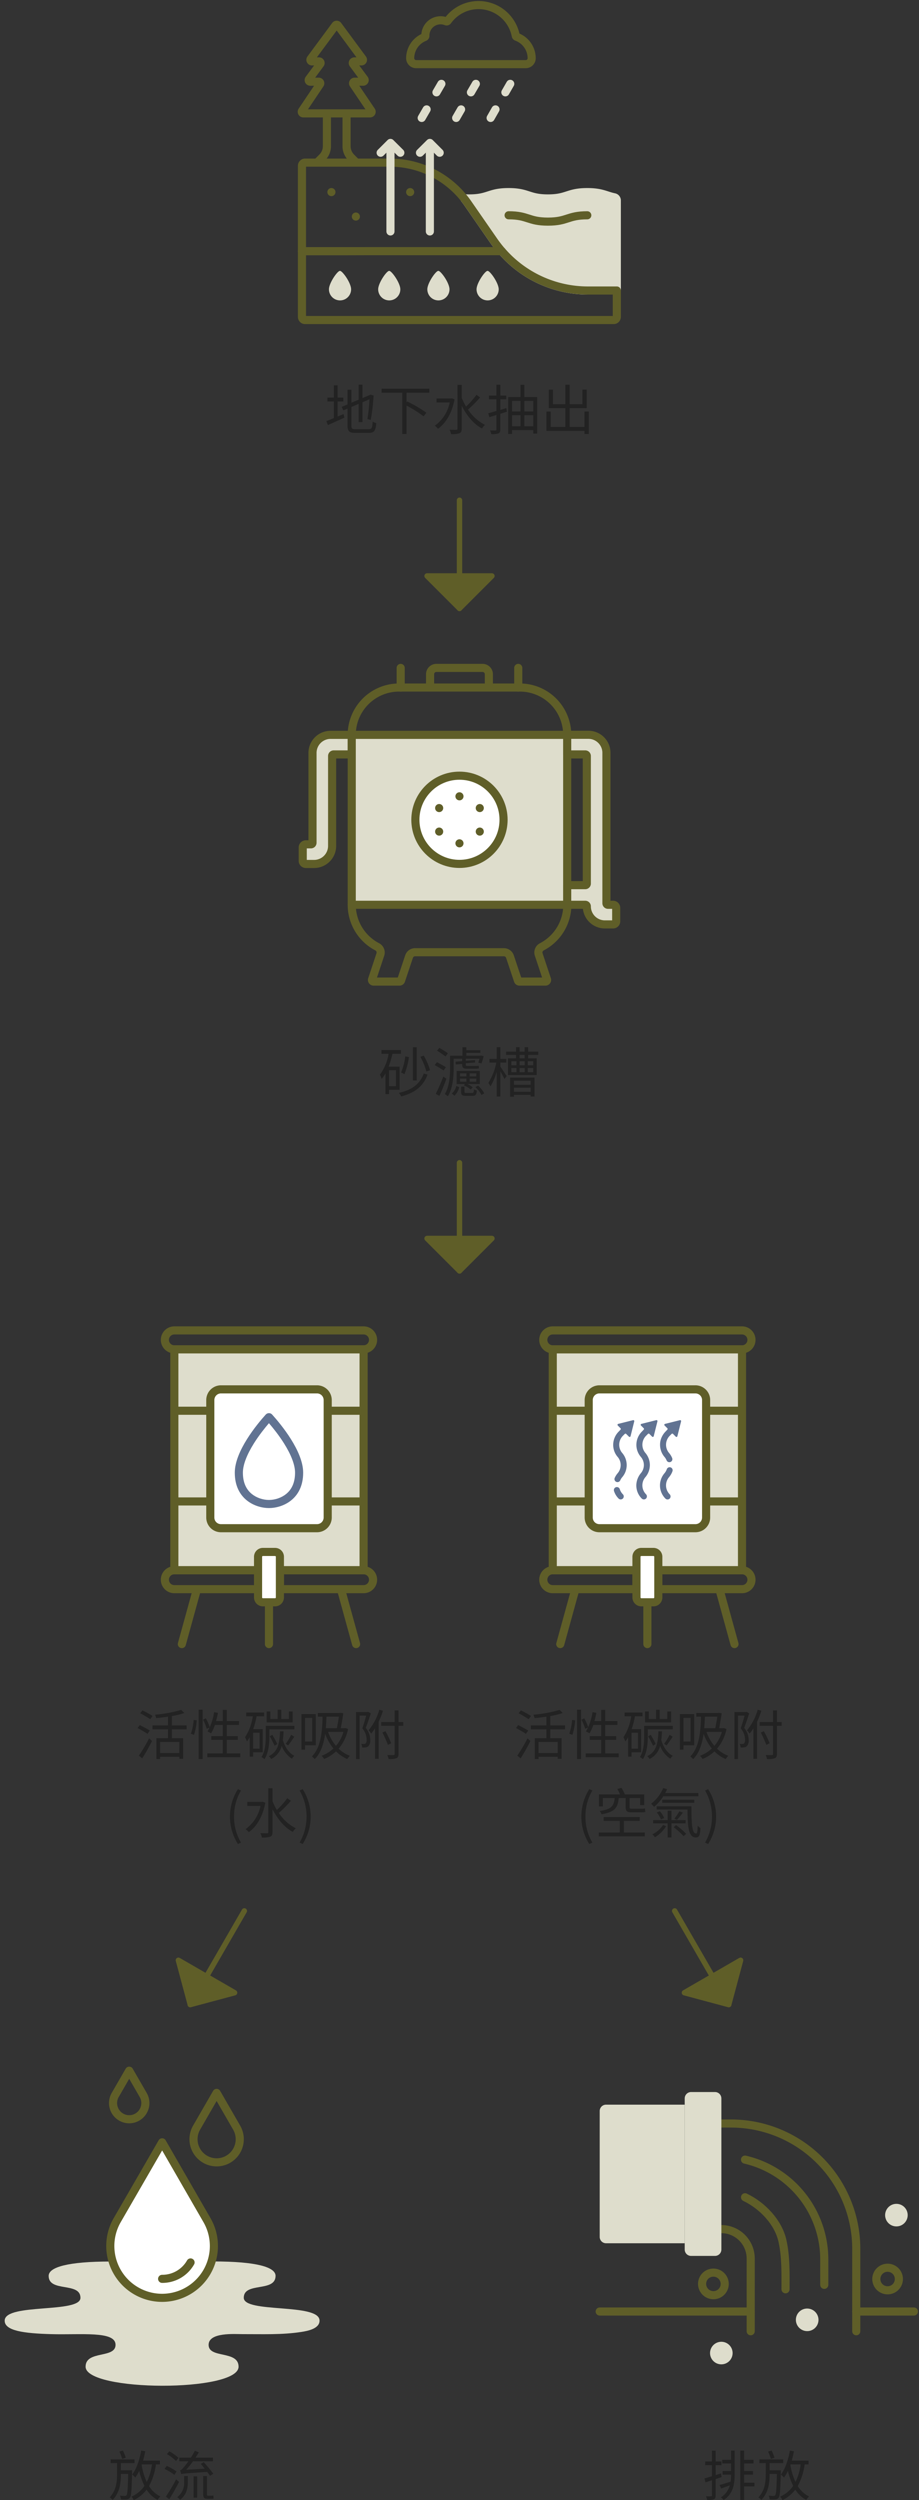<svg xmlns="http://www.w3.org/2000/svg" xmlns:xlink="http://www.w3.org/1999/xlink" width="340" height="924.58" viewBox="0 0 340 924.58">
  <rect x="0" y="0" width="340" height="924.58" fill="#333333" stroke="none"/>
  <defs>
    <clipPath id="clip-path">
      <rect id="Rectangle_28268" data-name="Rectangle 28268" width="120" height="120" transform="translate(-14026 -16311)" fill="#fff"/>
    </clipPath>
    <clipPath id="clip-path-2">
      <rect id="Rectangle_28269" data-name="Rectangle 28269" width="120" height="120" transform="translate(681 2038)" fill="#fff"/>
    </clipPath>
    <clipPath id="clip-path-3">
      <rect id="Rectangle_28270" data-name="Rectangle 28270" width="110" height="120" transform="translate(1020 2114)" fill="#fff"/>
    </clipPath>
    <clipPath id="clip-path-4">
      <rect id="Rectangle_28271" data-name="Rectangle 28271" width="110" height="120" transform="translate(1160 2114)" fill="#fff"/>
    </clipPath>
    <clipPath id="clip-path-5">
      <rect id="Rectangle_28274" data-name="Rectangle 28274" width="120" height="120" transform="translate(-11457 -16556)" fill="#fff"/>
    </clipPath>
    <clipPath id="clip-path-6">
      <rect id="Rectangle_28272" data-name="Rectangle 28272" width="120" height="120" transform="translate(-14372 -16274)" fill="#fff"/>
    </clipPath>
  </defs>
  <g id="Group_94199" data-name="Group 94199" transform="translate(-70 -75)">
    <g id="Mask_Group_11484" data-name="Mask Group 11484" transform="translate(14206 16386)" clip-path="url(#clip-path)">
      <g id="infiltration_1_" data-name="infiltration (1)" transform="translate(-14024.359 -16309.125)">
        <path id="Path_118039" data-name="Path 118039" d="M320.744,305.77V339.1H310.08A42.158,42.158,0,0,1,278.2,324.544h-.023c-.984-1.148-1.922-2.344-2.812-3.609l-9.7-13.992c-.4-.586-.82-1.148-1.266-1.711V305c.539.023,1.125.047,1.758.047,7.266,0,7.266-2.344,14.555-2.344,7.266,0,7.266,2.344,14.555,2.344,7.266,0,7.266-2.344,14.555-2.344,5.32,0,6.75,1.242,9.984,1.922A1.179,1.179,0,0,1,320.744,305.77Z" transform="translate(-204.185 -233.536)" fill="#deddcc" stroke="#deddcc" stroke-linecap="round" stroke-linejoin="round" stroke-miterlimit="10" stroke-width="3"/>
        <path id="Path_118025" data-name="Path 118025" d="M7.8,395.9v24.3a1.16,1.16,0,0,0,1.172,1.172H123.113a1.16,1.16,0,0,0,1.172-1.172v-9.75H113.62A42.158,42.158,0,0,1,81.745,395.9Z" transform="translate(-7.725 -304.892)" fill="none" stroke="#5f5e28" stroke-linecap="round" stroke-linejoin="round" stroke-miterlimit="10" stroke-width="3"/>
        <path id="Path_118026" data-name="Path 118026" d="M58.6,433.82a4.1,4.1,0,0,1-8.2,0c0-1.57,1.477-4.219,2.719-5.719.563-.68,1.055-1.1,1.359-1.1h0c.3,0,.82.445,1.359,1.1C57.127,429.6,58.6,432.25,58.6,433.82Z" transform="translate(-40.341 -328.703)" fill="#deddcc"/>
        <path id="Path_118027" data-name="Path 118027" d="M136.3,433.82a4.1,4.1,0,0,1-8.2,0c0-1.57,1.477-4.219,2.719-5.719.563-.68,1.055-1.1,1.359-1.1h0c.3,0,.82.445,1.359,1.1C134.8,429.6,136.3,432.25,136.3,433.82Z" transform="translate(-99.83 -328.703)" fill="#deddcc"/>
        <path id="Path_118028" data-name="Path 118028" d="M213.9,433.82a4.1,4.1,0,0,1-8.2,0c0-1.57,1.477-4.219,2.719-5.719.563-.68,1.055-1.1,1.359-1.1h0c.3,0,.82.445,1.359,1.1C212.427,429.6,213.9,432.25,213.9,433.82Z" transform="translate(-159.243 -328.703)" fill="#deddcc"/>
        <path id="Path_118029" data-name="Path 118029" d="M291.6,433.82a4.1,4.1,0,0,1-8.2,0c0-1.57,1.477-4.219,2.719-5.719.563-.68,1.055-1.1,1.359-1.1h0c.3,0,.82.445,1.359,1.1C290.1,429.6,291.6,432.25,291.6,433.82Z" transform="translate(-218.732 -328.703)" fill="#deddcc"/>
        <path id="Path_118030" data-name="Path 118030" d="M32.5,288.942H81.722c-.984-1.148-1.922-2.344-2.812-3.609l-9.7-13.992a35.123,35.123,0,0,0-28.9-15.141H8.972A1.16,1.16,0,0,0,7.8,257.372v31.594H24.323Z" transform="translate(-7.725 -197.934)" fill="none" stroke="#5f5e28" stroke-linecap="round" stroke-linejoin="round" stroke-miterlimit="10" stroke-width="3"/>
        <path id="Path_118031" data-name="Path 118031" d="M33.244,70.513l-6.68-9.891a.589.589,0,0,1,.492-.914h3.117a.584.584,0,0,0,.469-.937l-4.172-5.625a.59.59,0,0,1,.469-.937h2.6a.584.584,0,0,0,.469-.937L20.869,38.9a.569.569,0,0,0-.937,0L10.791,51.271a.59.59,0,0,0,.469.938h2.6a.584.584,0,0,1,.469.938l-4.172,5.625a.59.59,0,0,0,.469.938h3.117a.589.589,0,0,1,.492.914L7.58,70.513a.589.589,0,0,0,.492.914h24.68A.593.593,0,0,0,33.244,70.513Z" transform="translate(-7.482 -31.373)" fill="none" stroke="#5f5e28" stroke-linecap="round" stroke-linejoin="round" stroke-miterlimit="10" stroke-width="3"/>
        <path id="Path_118032" data-name="Path 118032" d="M196.53,29.444h24.844a2.191,2.191,0,0,0,2.18-2.18h0A8.444,8.444,0,0,0,218,19.342a.525.525,0,0,1-.328-.375A14.036,14.036,0,0,0,192.5,13.436a.523.523,0,0,1-.586.188,5.479,5.479,0,0,0-2.062-.4,5.626,5.626,0,0,0-5.625,5.625v.117a.489.489,0,0,1-.3.469,8.442,8.442,0,0,0-5.32,7.828h0a2.191,2.191,0,0,0,2.18,2.18h15.75Z" transform="translate(-138.494 -7.6)" fill="none" stroke="#5f5e28" stroke-linecap="round" stroke-linejoin="round" stroke-miterlimit="10" stroke-width="3"/>
        <line id="Line_1650" data-name="Line 1650" x1="1.828" y2="3.141" transform="translate(49.832 29.133)" fill="none" stroke="#deddcc" stroke-linecap="round" stroke-linejoin="round" stroke-miterlimit="10" stroke-width="3"/>
        <line id="Line_1651" data-name="Line 1651" x1="1.828" y2="3.164" transform="translate(44.371 38.578)" fill="none" stroke="#deddcc" stroke-linecap="round" stroke-linejoin="round" stroke-miterlimit="10" stroke-width="3"/>
        <line id="Line_1652" data-name="Line 1652" x1="1.828" y2="3.141" transform="translate(62.582 29.133)" fill="none" stroke="#deddcc" stroke-linecap="round" stroke-linejoin="round" stroke-miterlimit="10" stroke-width="3"/>
        <line id="Line_1653" data-name="Line 1653" x1="1.828" y2="3.164" transform="translate(57.121 38.578)" fill="none" stroke="#deddcc" stroke-linecap="round" stroke-linejoin="round" stroke-miterlimit="10" stroke-width="3"/>
        <line id="Line_1654" data-name="Line 1654" x1="1.805" y2="3.141" transform="translate(75.332 29.133)" fill="none" stroke="#deddcc" stroke-linecap="round" stroke-linejoin="round" stroke-miterlimit="10" stroke-width="3"/>
        <line id="Line_1655" data-name="Line 1655" x1="1.805" y2="3.164" transform="translate(69.871 38.578)" fill="none" stroke="#deddcc" stroke-linecap="round" stroke-linejoin="round" stroke-miterlimit="10" stroke-width="3"/>
        <g id="Group_93964" data-name="Group 93964" transform="translate(29.184 50.977)">
          <path id="Path_118033" data-name="Path 118033" d="M132,352.933l3.633-3.633,3.656,3.633" transform="translate(-132 -349.3)" fill="none" stroke="#deddcc" stroke-linecap="round" stroke-linejoin="round" stroke-miterlimit="10" stroke-width="3"/>
          <line id="Line_1656" data-name="Line 1656" y1="32.274" transform="translate(3.633 0.468)" fill="none" stroke="#deddcc" stroke-linecap="round" stroke-linejoin="round" stroke-miterlimit="10" stroke-width="3"/>
        </g>
        <g id="Group_93963" data-name="Group 93963" transform="translate(43.739 50.977)">
          <path id="Path_118034" data-name="Path 118034" d="M194.1,352.933l3.656-3.633,3.633,3.633" transform="translate(-194.1 -349.3)" fill="none" stroke="#deddcc" stroke-linecap="round" stroke-linejoin="round" stroke-miterlimit="10" stroke-width="3"/>
          <line id="Line_1657" data-name="Line 1657" y1="32.274" transform="translate(3.656 0.468)" fill="none" stroke="#deddcc" stroke-linecap="round" stroke-linejoin="round" stroke-miterlimit="10" stroke-width="3"/>
        </g>
        <g id="Group_93958" data-name="Group 93958" transform="translate(10.973 69.164)">
          <g id="Group_93957" data-name="Group 93957">
            <line id="Line_1658" data-name="Line 1658" fill="none" stroke="#5f5e28" stroke-linecap="round" stroke-linejoin="round" stroke-miterlimit="10" stroke-width="3"/>
          </g>
        </g>
        <g id="Group_93960" data-name="Group 93960" transform="translate(20.02 78.211)">
          <g id="Group_93959" data-name="Group 93959">
            <line id="Line_1659" data-name="Line 1659" fill="none" stroke="#5f5e28" stroke-linecap="round" stroke-linejoin="round" stroke-miterlimit="10" stroke-width="3"/>
          </g>
        </g>
        <g id="Group_93962" data-name="Group 93962" transform="translate(40.106 69.164)">
          <g id="Group_93961" data-name="Group 93961">
            <line id="Line_1660" data-name="Line 1660" fill="none" stroke="#5f5e28" stroke-linecap="round" stroke-linejoin="round" stroke-miterlimit="10" stroke-width="3"/>
          </g>
        </g>
        <path id="Path_118035" data-name="Path 118035" d="M78.2,179.5v11.906a5.872,5.872,0,0,0,1.711,4.148l1.8,1.8" transform="translate(-61.625 -139.211)" fill="none" stroke="#5f5e28" stroke-linecap="round" stroke-linejoin="round" stroke-miterlimit="10" stroke-width="3"/>
        <path id="Path_118036" data-name="Path 118036" d="M32.2,197.259l1.8-1.8a5.832,5.832,0,0,0,1.711-4.148V179.4" transform="translate(-26.407 -139.134)" fill="none" stroke="#5f5e28" stroke-linecap="round" stroke-linejoin="round" stroke-miterlimit="10" stroke-width="3"/>
        <path id="Path_118037" data-name="Path 118037" d="M363.109,339.3c-7.289,0-7.289,2.344-14.555,2.344-7.289,0-7.289-2.344-14.555-2.344" transform="translate(-257.472 -261.558)" fill="none" stroke="#5f5e28" stroke-linecap="round" stroke-linejoin="round" stroke-miterlimit="10" stroke-width="3"/>
        <path id="Path_118038" data-name="Path 118038" d="M264.4,312.5" transform="translate(-204.185 -241.039)"/>
      </g>
    </g>
    <path id="Path_118235" data-name="Path 118235" d="M79.9,12.46h2.14V11.04H79.9V6.5H78.5v4.54H76.12v1.42H78.5v6.16c-1.04.44-2,.84-2.76,1.1l.58,1.48c1.74-.78,3.98-1.78,6.08-2.76l-.3-1.32c-.74.32-1.48.62-2.2.94Zm6.66,10.28c-1.3,0-1.56-.26-1.56-1.34V14.5l2.68-1.14V20.1H89.1V12.76l2.6-1.1a71.1,71.1,0,0,1-.76,7.3l1.22.36a71.205,71.205,0,0,0,1.04-8.76l.08-.24-1.14-.38L89.1,11.22V6.26H87.68v5.56L85,12.94V8.12H83.58v5.44l-2.16.9.58,1.3,1.58-.66v6.28c0,2.16.68,2.7,2.94,2.7h4.92c2.08,0,2.54-.88,2.78-3.62a3.424,3.424,0,0,1-1.34-.56c-.14,2.3-.34,2.84-1.5,2.84ZM113.84,9.22V7.74H96.18V9.22h7.64V24.5h1.58V13.98a45.6,45.6,0,0,1,6.32,3.98l1.04-1.34a49.414,49.414,0,0,0-7.1-4.14l-.26.3V9.22Zm8.36,2.08-.3.06h-5.4v1.48h4.88a13.994,13.994,0,0,1-5.52,8.6,5.254,5.254,0,0,1,1.18,1.12c2.82-1.98,5.16-5.68,6.12-10.88Zm9.08-1.3a31.1,31.1,0,0,1-3.86,4.36,23.192,23.192,0,0,1-1.6-3.24V6.32h-1.56V22.5c0,.34-.12.44-.46.46-.3,0-1.34,0-2.48-.04a5.785,5.785,0,0,1,.56,1.62,8.485,8.485,0,0,0,3.12-.32c.58-.26.82-.74.82-1.72V14.06c1.82,3.6,4.4,6.76,7.5,8.4a6.674,6.674,0,0,1,1.1-1.34,16.48,16.48,0,0,1-6.26-5.66,45.214,45.214,0,0,0,4.46-4.5Zm11.06,4.92c-.76.22-1.5.46-2.24.68V11.66h2.2V10.28h-2.2v-4h-1.44v4H135.9v1.38h2.76v4.32c-1.14.34-2.18.64-3.02.86l.4,1.44,2.62-.82v5.36c0,.28-.1.38-.38.38-.24,0-1.08,0-1.98-.02a5.461,5.461,0,0,1,.46,1.36,7.373,7.373,0,0,0,2.62-.26c.52-.24.72-.64.72-1.46v-5.8l2.44-.76ZM149,21.64V17.56h3.3v4.08Zm-4.56-4.08h3.14v4.08h-3.14Zm3.14-5.3v3.9h-3.14v-3.9Zm4.72,0v3.9H149v-3.9ZM149,10.84V6.3h-1.42v4.54h-4.56V24.48h1.42V23.06h7.86v1.28h1.46V10.84Zm22.24,5.36v5.7h-5.48V14.94h6.3V8.08h-1.6v5.4h-4.7V6.28h-1.6v7.2h-4.58V8.1h-1.54v6.84h6.12V21.9h-5.4V16.2h-1.6v7.16h14.08V24.5h1.6V16.2Z" transform="translate(115 211)" fill="#222"/>
    <path id="Path_45017" data-name="Path 45017" d="M7.5,18h40" transform="translate(258 252.5) rotate(90)" fill="none" stroke="#5f5e28" stroke-linecap="round" stroke-linejoin="round" stroke-width="2"/>
    <path id="Path_45018" data-name="Path 45018" d="M18,31.5l12-12L18,7.5Z" transform="translate(259.5 270) rotate(90)" fill="#5f5e28" stroke="#5f5e28" stroke-linecap="round" stroke-linejoin="round" stroke-width="2"/>
    <path id="Path_45017-2" data-name="Path 45017" d="M7.5,18h40" transform="translate(258 497.5) rotate(90)" fill="none" stroke="#5f5e28" stroke-linecap="round" stroke-linejoin="round" stroke-width="2"/>
    <path id="Path_45018-2" data-name="Path 45018" d="M18,31.5l12-12L18,7.5Z" transform="translate(259.5 515) rotate(90)" fill="#5f5e28" stroke="#5f5e28" stroke-linecap="round" stroke-linejoin="round" stroke-width="2"/>
    <path id="Path_45017-3" data-name="Path 45017" d="M7.5,18h40" transform="translate(331.446 766.185) rotate(60)" fill="none" stroke="#5f5e28" stroke-linecap="round" stroke-linejoin="round" stroke-width="2"/>
    <path id="Path_45018-3" data-name="Path 45018" d="M18,31.5l12-12L18,7.5Z" transform="translate(341.495 780.59) rotate(60)" fill="#5f5e28" stroke="#5f5e28" stroke-linecap="round" stroke-linejoin="round" stroke-width="2"/>
    <path id="Path_45017-4" data-name="Path 45017" d="M7.5,18h40" transform="translate(179.73 784.185) rotate(120)" fill="none" stroke="#5f5e28" stroke-linecap="round" stroke-linejoin="round" stroke-width="2"/>
    <path id="Path_45018-4" data-name="Path 45018" d="M18,31.5l12-12L18,7.5Z" transform="translate(172.279 800.09) rotate(120)" fill="#5f5e28" stroke="#5f5e28" stroke-linecap="round" stroke-linejoin="round" stroke-width="2"/>
    <path id="Path_118234" data-name="Path 118234" d="M114.1,14.78a23.862,23.862,0,0,0-2.32-5.4l-1.24.44a24.244,24.244,0,0,1,2.2,5.44Zm-4.92-8.5h-1.42V18.56h1.42Zm-4.24,3.38a22.234,22.234,0,0,1-1.56,5.98,12.186,12.186,0,0,1,1.26.6,27.772,27.772,0,0,0,1.66-6.32Zm-3.44,5.12v5.9H98.94v-5.9Zm1.34,7.24V13.46H98.78a31.378,31.378,0,0,0,1.4-4.76h3.16V7.32h-7.2V8.7h2.64a18.151,18.151,0,0,1-3.22,7.74,6.1,6.1,0,0,1,.64,1.58,12.637,12.637,0,0,0,1.42-2.08v7.68h1.32v-1.6ZM111.78,16c-1.38,3.84-4.42,6.12-9.22,7.16a4.224,4.224,0,0,1,.84,1.32c5.08-1.3,8.26-3.84,9.78-8.08Zm8.92-7.48c-.72-.54-2.14-1.42-3.14-2l-.88,1.02a36.6,36.6,0,0,1,3.14,2.16Zm-.74,5.16c-.78-.52-2.22-1.3-3.3-1.86l-.84,1.06a37.454,37.454,0,0,1,3.26,1.98ZM119,17.14a62.973,62.973,0,0,1-2.78,6.36l1.34.78c.86-1.82,1.86-4.28,2.6-6.36Zm3.84-6.62h3.14v.9l-2.44.2.06,1.04,2.38-.2v.08c0,1.14.28,1.68,1.6,1.68h3.12a6.374,6.374,0,0,0,1.52-.12c-.06-.3-.08-.62-.14-.98a8.461,8.461,0,0,1-1.46.08h-2.74c-.48,0-.56-.16-.56-.64V12.2l3.46-.28-.04-.88-3.42.26v-.78h5.06c-.14.54-.28,1.08-.42,1.48l1.16.28a19.911,19.911,0,0,0,.82-2.7l-.92-.22-.26.06h-5.22V8.36h5.18V7.38h-5.18V6.28H126.1V9.42h-4.6V14c0,2.82-.2,6.78-1.94,9.62a5.044,5.044,0,0,1,1.12.82c1.86-3.02,2.16-7.4,2.16-10.44Zm8.38,6.54h-2.46V15.94h2.46Zm0,1.96h-2.46V17.86h2.46Zm-6.04-1.16h2.38v1.16h-2.38Zm0-1.92h2.38v1.12h-2.38Zm7.32-.88h-8.54v4.82h3.1l-.48.5a8.964,8.964,0,0,1,2.56,1.54l.74-.82a8.909,8.909,0,0,0-1.98-1.22h4.6Zm-9.36,9.14a5.967,5.967,0,0,0,1.74-3.18l-1.08-.4a4.981,4.981,0,0,1-1.64,2.78Zm4.42-1.02c-.62,0-.72-.06-.72-.46V20.84H125.6v1.88c0,1.22.34,1.54,1.82,1.54h2.44c1.06,0,1.44-.42,1.56-1.98a2.923,2.923,0,0,1-1.08-.44c-.06,1.18-.16,1.34-.66,1.34Zm3.32-2.14a10.611,10.611,0,0,1,2.26,2.9l1.02-.6a9.775,9.775,0,0,0-2.3-2.86Zm9.24-9.08h2.2V10.58h-2.2V6.26h-1.36v4.32H136.1v1.38h2.52a22.089,22.089,0,0,1-2.94,7.5,10.65,10.65,0,0,1,.78,1.3,22.3,22.3,0,0,0,2.3-5.4V24.5h1.36V15.16c.56,1,1.24,2.24,1.52,2.88l.8-1.1c-.34-.52-1.78-2.74-2.32-3.48Zm11.2,6.7v1.5h-6.18v-1.5Zm-6.18,4.1V21.24h6.18v1.52Zm-1.42,1.82h1.42V23.9h6.18v.6h1.44v-7h-9.04Zm5.38-14.2h-1.86V9.12h1.86Zm3.18,2.56h-2.02V11.46h2.02Zm0,2.56h-2.02V13.98h2.02Zm-8.1-1.52h1.9V15.5h-1.9Zm0-2.52h1.9v1.48h-1.9Zm4.94,2.52V15.5h-1.9V13.98Zm0-2.52v1.48h-1.9V11.46Zm5.02-2.34V7.92H150.4V6.26h-1.3V7.92h-1.86V6.26h-1.32V7.92h-3.68v1.2h3.68v1.26h-2.98v6.18h10.62V10.38H150.4V9.12Z" transform="translate(115 456)" fill="#222"/>
    <g id="Mask_Group_11485" data-name="Mask Group 11485" transform="translate(-501 -1718)" clip-path="url(#clip-path-2)">
      <g id="water-tank" transform="translate(675.5 2032.5)">
        <path id="Path_118040" data-name="Path 118040" d="M25.632,113.6H17.791a6.673,6.673,0,0,0-6.674,6.674V153.5a.578.578,0,0,1-.583.583H8.667A1.155,1.155,0,0,0,7.5,155.254v4.924a1.155,1.155,0,0,0,1.167,1.167H11.7a6.673,6.673,0,0,0,6.674-6.674V121.417a.578.578,0,0,1,.583-.583h6.674Z" transform="translate(0 -81.341)" fill="#deddcc" stroke="#5f5e28" stroke-linecap="round" stroke-linejoin="round" stroke-miterlimit="10" stroke-width="3"/>
        <path id="Path_118041" data-name="Path 118041" d="M231.149,14.524V9.834A2.34,2.34,0,0,0,228.815,7.5H211.734A2.34,2.34,0,0,0,209.4,9.834v4.69" transform="translate(-154.786)" fill="none" stroke="#5f5e28" stroke-linecap="round" stroke-linejoin="round" stroke-miterlimit="10" stroke-width="3"/>
        <path id="Path_118042" data-name="Path 118042" d="M164.914,56.1a17.508,17.508,0,0,0-17.5-17.5H102.7A17.508,17.508,0,0,0,85.2,56.1" transform="translate(-59.568 -23.843)" fill="none" stroke="#5f5e28" stroke-linecap="round" stroke-linejoin="round" stroke-miterlimit="10" stroke-width="3"/>
        <line id="Line_1661" data-name="Line 1661" y1="7.257" transform="translate(43.74 7.5)" fill="none" stroke="#5f5e28" stroke-linecap="round" stroke-linejoin="round" stroke-miterlimit="10" stroke-width="3"/>
        <path id="Path_118043" data-name="Path 118043" d="M85.2,382.9a17.5,17.5,0,0,0,9.427,15.541,2.372,2.372,0,0,1,1.167,2.824l-3.08,9.264a.6.6,0,0,0,.56.77h9.614a.6.6,0,0,0,.56-.4l2.964-8.867a2.334,2.334,0,0,1,2.217-1.587h32.88a2.365,2.365,0,0,1,2.217,1.587l2.964,8.867a.582.582,0,0,0,.56.4h9.637a.6.6,0,0,0,.56-.77l-3.08-9.264a2.346,2.346,0,0,1,1.167-2.824A17.5,17.5,0,0,0,164.96,382.9" transform="translate(-59.568 -287.799)" fill="none" stroke="#5f5e28" stroke-linecap="round" stroke-linejoin="round" stroke-miterlimit="10" stroke-width="3"/>
        <path id="Path_118044" data-name="Path 118044" d="M109.142,176.442h55.771V113.6H85.2v62.842h23.942Z" transform="translate(-59.568 -81.341)" fill="#deddcc" stroke="#5f5e28" stroke-linecap="round" stroke-linejoin="round" stroke-miterlimit="10" stroke-width="3"/>
        <circle id="Ellipse_636" data-name="Ellipse 636" cx="16.311" cy="16.311" r="16.311" transform="translate(49.177 47.357)" fill="#fff" stroke="#5f5e28" stroke-linecap="round" stroke-linejoin="round" stroke-miterlimit="10" stroke-width="3"/>
        <g id="Group_93966" data-name="Group 93966" transform="translate(65.488 54.987)">
          <g id="Group_93965" data-name="Group 93965">
            <line id="Line_1662" data-name="Line 1662" fill="none" stroke="#5f5e28" stroke-linecap="round" stroke-linejoin="round" stroke-miterlimit="10" stroke-width="3"/>
          </g>
        </g>
        <g id="Group_93968" data-name="Group 93968" transform="translate(57.974 59.328)">
          <g id="Group_93967" data-name="Group 93967">
            <line id="Line_1663" data-name="Line 1663" fill="none" stroke="#5f5e28" stroke-linecap="round" stroke-linejoin="round" stroke-miterlimit="10" stroke-width="3"/>
          </g>
        </g>
        <g id="Group_93970" data-name="Group 93970" transform="translate(57.974 68.032)">
          <g id="Group_93969" data-name="Group 93969">
            <line id="Line_1664" data-name="Line 1664" fill="none" stroke="#5f5e28" stroke-linecap="round" stroke-linejoin="round" stroke-miterlimit="10" stroke-width="3"/>
          </g>
        </g>
        <g id="Group_93972" data-name="Group 93972" transform="translate(65.488 72.372)">
          <g id="Group_93971" data-name="Group 93971">
            <line id="Line_1665" data-name="Line 1665" fill="none" stroke="#5f5e28" stroke-linecap="round" stroke-linejoin="round" stroke-miterlimit="10" stroke-width="3"/>
          </g>
        </g>
        <g id="Group_93974" data-name="Group 93974" transform="translate(73.002 68.032)">
          <g id="Group_93973" data-name="Group 93973">
            <line id="Line_1666" data-name="Line 1666" fill="none" stroke="#5f5e28" stroke-linecap="round" stroke-linejoin="round" stroke-miterlimit="10" stroke-width="3"/>
          </g>
        </g>
        <g id="Group_93976" data-name="Group 93976" transform="translate(73.002 59.328)">
          <g id="Group_93975" data-name="Group 93975">
            <line id="Line_1667" data-name="Line 1667" fill="none" stroke="#5f5e28" stroke-linecap="round" stroke-linejoin="round" stroke-miterlimit="10" stroke-width="3"/>
          </g>
        </g>
        <line id="Line_1668" data-name="Line 1668" y1="7.257" transform="translate(87.237 7.5)" fill="none" stroke="#5f5e28" stroke-linecap="round" stroke-linejoin="round" stroke-miterlimit="10" stroke-width="3"/>
        <path id="Path_118045" data-name="Path 118045" d="M426.8,176.365h6.674a.578.578,0,0,1,.583.583h0a6.673,6.673,0,0,0,6.674,6.674h3.034a1.155,1.155,0,0,0,1.167-1.167v-4.924a1.155,1.155,0,0,0-1.167-1.167H441.9a.578.578,0,0,1-.583-.583V120.174a6.673,6.673,0,0,0-6.674-6.674H426.8v7.257h6.674a.578.578,0,0,1,.583.583v47.184a.578.578,0,0,1-.583.583H426.8Z" transform="translate(-321.455 -81.265)" fill="#deddcc" stroke="#5f5e28" stroke-linecap="round" stroke-linejoin="round" stroke-miterlimit="10" stroke-width="3"/>
      </g>
    </g>
    <path id="Path_118232" data-name="Path 118232" d="M11.44,8.58A36.548,36.548,0,0,0,7.7,6.52L6.88,7.58c1.22.66,2.88,1.62,3.7,2.2Zm-1.02,5.4c-.88-.56-2.54-1.44-3.7-2.02L5.9,13.04c1.22.64,2.86,1.6,3.68,2.16ZM7.62,24.26a72.557,72.557,0,0,0,3.62-6.42l-1.08-.98a57.758,57.758,0,0,1-3.78,6.4ZM21.34,22.3h-7.1V18.18h7.1Zm2.72-8.78V12.08H18.58V8.62A31.986,31.986,0,0,0,23.2,7.5L22.04,6.34a49.184,49.184,0,0,1-9.68,1.78,9.309,9.309,0,0,1,.42,1.26c1.42-.14,2.92-.32,4.38-.54v3.24H11.4v1.44h5.76V16.8h-4.3v7.72h1.38v-.84h7.1v.74h1.42V16.8H18.58V13.52Zm2.72,2.04a22.3,22.3,0,0,0,1-5.36l-1.12-.16a20.208,20.208,0,0,1-1.04,5.12Zm1.72,8.96h1.48V6.26H28.5ZM30.12,9.94a19.907,19.907,0,0,1,1.38,3.4l1.12-.54a18.887,18.887,0,0,0-1.46-3.34ZM38.9,22.42v-5h4.08V16.04H38.9V11.9h4.52V10.48H38.9V6.34H37.42v4.14h-2.5c.28-.98.52-2.02.72-3.06L34.2,7.18a19.471,19.471,0,0,1-2.42,7.14A11.667,11.667,0,0,1,33.1,15a14.422,14.422,0,0,0,1.4-3.1h2.92v4.14H33.18v1.38h4.24v5H31.7v1.42H43.9V22.42ZM63.28,6.92h-1.4V9.7H59.06V6.28H57.72V9.7h-2.7V6.92H53.66v4.04h9.62ZM51.04,20.68h-2.4v-5.9h2.4Zm1.16,1.34V13.46H48.68A31.265,31.265,0,0,0,49.92,8.7h2.8V7.32H46.08V8.7h2.44a18.908,18.908,0,0,1-2.86,7.74,9.4,9.4,0,0,1,.68,1.58,11.6,11.6,0,0,0,1.04-1.6v7.2h1.26v-1.6Zm6.4-7.76c-.2,4.28-.66,7.52-4.16,9.2a3.59,3.59,0,0,1,.88,1.04,7.368,7.368,0,0,0,3.9-4.88A9.7,9.7,0,0,0,63,24.4a3.987,3.987,0,0,1,.9-1.08c-2.04-1.02-3.52-3.3-4.26-5.84.14-.98.22-2.06.28-3.22Zm-1.02,4.68c-.36-.82-1.16-2.26-1.82-3.38l-.96.54c.64,1.12,1.42,2.64,1.8,3.5Zm5.14-3.4a19.8,19.8,0,0,1-2.02,3.34l.9.6c.7-.84,1.52-2.1,2.28-3.2Zm1.2-3.3H53.32v3.98c0,2.24-.18,5.34-1.58,7.58a5.012,5.012,0,0,1,1.12.76c1.52-2.38,1.8-5.86,1.8-8.32V13.52h9.26ZM70.5,9.3v8.74H67.86V9.3Zm1.34,10.12V7.9h-5.3V21.04h1.32V19.42ZM80.38,8.84c-.18,1.26-.48,2.88-.74,4.26h-4.1c.12-1.46.2-2.9.24-4.26Zm1.68,5.64a13.57,13.57,0,0,1-2.76,5.16,16.373,16.373,0,0,1-2.92-5.16Zm.82-1.42-.28.04H81.08c.34-1.8.7-3.92.92-5.52l-1.04-.16-.26.06H72.6V8.84h1.74c-.1,5.02-.54,11.36-3.94,14.7a9.867,9.867,0,0,1,1.04,1c2.28-2.24,3.34-5.74,3.86-9.36a18.717,18.717,0,0,0,3.06,5.44,13.593,13.593,0,0,1-4.38,2.7,5.306,5.306,0,0,1,.94,1.18,14.123,14.123,0,0,0,4.4-2.82,13.153,13.153,0,0,0,4.16,2.84,7.022,7.022,0,0,1,.96-1.2,12.28,12.28,0,0,1-4.16-2.64,16.231,16.231,0,0,0,3.5-7.26Zm8.34-6L91,7.12H86.72V24.54h1.32V8.46h2.44c-.38,1.38-.92,3.22-1.44,4.7a6.45,6.45,0,0,1,1.6,4.16,1.976,1.976,0,0,1-.38,1.44,1.16,1.16,0,0,1-.56.18,4.95,4.95,0,0,1-1.06-.04A3.356,3.356,0,0,1,89,20.24a6.327,6.327,0,0,0,1.24-.04,1.846,1.846,0,0,0,1-.38,2.931,2.931,0,0,0,.74-2.36A6.931,6.931,0,0,0,90.32,13c.64-1.66,1.32-3.68,1.86-5.38Zm4.1-.78a20.451,20.451,0,0,1-3.96,7.6,8.525,8.525,0,0,1,.96,1.22,15.471,15.471,0,0,0,1.42-1.96V24.42h1.34V10.72a27.877,27.877,0,0,0,1.6-4.08Zm8.88,4.56h-1.76V6.52H101v4.32H96.04v1.38H101v10.4c0,.32-.12.42-.42.44-.28,0-1.22,0-2.3-.02a5.423,5.423,0,0,1,.48,1.46,7.391,7.391,0,0,0,2.92-.3c.54-.26.76-.68.76-1.58V12.22h1.76Zm-4.48,7.84a30.419,30.419,0,0,0-2.12-4.46l-1.12.5a45.137,45.137,0,0,1,2.04,4.56ZM43.02,55.94l1.14-.54a18.437,18.437,0,0,1-2.56-9.62,18.487,18.487,0,0,1,2.56-9.62l-1.14-.52a18.991,18.991,0,0,0,0,20.3ZM52.2,40.3l-.3.06H46.5v1.48h4.88a13.994,13.994,0,0,1-5.52,8.6,5.254,5.254,0,0,1,1.18,1.12c2.82-1.98,5.16-5.68,6.12-10.88ZM61.28,39a31.1,31.1,0,0,1-3.86,4.36,23.192,23.192,0,0,1-1.6-3.24v-4.8H54.26V51.5c0,.34-.12.44-.46.46-.3,0-1.34,0-2.48-.04a5.785,5.785,0,0,1,.56,1.62A8.485,8.485,0,0,0,55,53.22c.58-.26.82-.74.82-1.72V43.06c1.82,3.6,4.4,6.76,7.5,8.4a6.674,6.674,0,0,1,1.1-1.34,16.48,16.48,0,0,1-6.26-5.66,45.214,45.214,0,0,0,4.46-4.5Zm5.7,16.94a18.882,18.882,0,0,0,0-20.3l-1.12.52a19.355,19.355,0,0,1,0,19.24Z" transform="translate(115 701)" fill="#222"/>
    <path id="Path_118233" data-name="Path 118233" d="M11.44,8.58A36.548,36.548,0,0,0,7.7,6.52L6.88,7.58c1.22.66,2.88,1.62,3.7,2.2Zm-1.02,5.4c-.88-.56-2.54-1.44-3.7-2.02L5.9,13.04c1.22.64,2.86,1.6,3.68,2.16ZM7.62,24.26a72.557,72.557,0,0,0,3.62-6.42l-1.08-.98a57.758,57.758,0,0,1-3.78,6.4ZM21.34,22.3h-7.1V18.18h7.1Zm2.72-8.78V12.08H18.58V8.62A31.986,31.986,0,0,0,23.2,7.5L22.04,6.34a49.184,49.184,0,0,1-9.68,1.78,9.309,9.309,0,0,1,.42,1.26c1.42-.14,2.92-.32,4.38-.54v3.24H11.4v1.44h5.76V16.8h-4.3v7.72h1.38v-.84h7.1v.74h1.42V16.8H18.58V13.52Zm2.72,2.04a22.3,22.3,0,0,0,1-5.36l-1.12-.16a20.208,20.208,0,0,1-1.04,5.12Zm1.72,8.96h1.48V6.26H28.5ZM30.12,9.94a19.907,19.907,0,0,1,1.38,3.4l1.12-.54a18.887,18.887,0,0,0-1.46-3.34ZM38.9,22.42v-5h4.08V16.04H38.9V11.9h4.52V10.48H38.9V6.34H37.42v4.14h-2.5c.28-.98.52-2.02.72-3.06L34.2,7.18a19.471,19.471,0,0,1-2.42,7.14A11.667,11.667,0,0,1,33.1,15a14.422,14.422,0,0,0,1.4-3.1h2.92v4.14H33.18v1.38h4.24v5H31.7v1.42H43.9V22.42ZM63.28,6.92h-1.4V9.7H59.06V6.28H57.72V9.7h-2.7V6.92H53.66v4.04h9.62ZM51.04,20.68h-2.4v-5.9h2.4Zm1.16,1.34V13.46H48.68A31.265,31.265,0,0,0,49.92,8.7h2.8V7.32H46.08V8.7h2.44a18.908,18.908,0,0,1-2.86,7.74,9.4,9.4,0,0,1,.68,1.58,11.6,11.6,0,0,0,1.04-1.6v7.2h1.26v-1.6Zm6.4-7.76c-.2,4.28-.66,7.52-4.16,9.2a3.59,3.59,0,0,1,.88,1.04,7.368,7.368,0,0,0,3.9-4.88A9.7,9.7,0,0,0,63,24.4a3.987,3.987,0,0,1,.9-1.08c-2.04-1.02-3.52-3.3-4.26-5.84.14-.98.22-2.06.28-3.22Zm-1.02,4.68c-.36-.82-1.16-2.26-1.82-3.38l-.96.54c.64,1.12,1.42,2.64,1.8,3.5Zm5.14-3.4a19.8,19.8,0,0,1-2.02,3.34l.9.6c.7-.84,1.52-2.1,2.28-3.2Zm1.2-3.3H53.32v3.98c0,2.24-.18,5.34-1.58,7.58a5.012,5.012,0,0,1,1.12.76c1.52-2.38,1.8-5.86,1.8-8.32V13.52h9.26ZM70.5,9.3v8.74H67.86V9.3Zm1.34,10.12V7.9h-5.3V21.04h1.32V19.42ZM80.38,8.84c-.18,1.26-.48,2.88-.74,4.26h-4.1c.12-1.46.2-2.9.24-4.26Zm1.68,5.64a13.57,13.57,0,0,1-2.76,5.16,16.373,16.373,0,0,1-2.92-5.16Zm.82-1.42-.28.04H81.08c.34-1.8.7-3.92.92-5.52l-1.04-.16-.26.06H72.6V8.84h1.74c-.1,5.02-.54,11.36-3.94,14.7a9.867,9.867,0,0,1,1.04,1c2.28-2.24,3.34-5.74,3.86-9.36a18.717,18.717,0,0,0,3.06,5.44,13.593,13.593,0,0,1-4.38,2.7,5.306,5.306,0,0,1,.94,1.18,14.123,14.123,0,0,0,4.4-2.82,13.153,13.153,0,0,0,4.16,2.84,7.022,7.022,0,0,1,.96-1.2,12.28,12.28,0,0,1-4.16-2.64,16.231,16.231,0,0,0,3.5-7.26Zm8.34-6L91,7.12H86.72V24.54h1.32V8.46h2.44c-.38,1.38-.92,3.22-1.44,4.7a6.45,6.45,0,0,1,1.6,4.16,1.976,1.976,0,0,1-.38,1.44,1.16,1.16,0,0,1-.56.18,4.95,4.95,0,0,1-1.06-.04A3.356,3.356,0,0,1,89,20.24a6.327,6.327,0,0,0,1.24-.04,1.846,1.846,0,0,0,1-.38,2.931,2.931,0,0,0,.74-2.36A6.931,6.931,0,0,0,90.32,13c.64-1.66,1.32-3.68,1.86-5.38Zm4.1-.78a20.451,20.451,0,0,1-3.96,7.6,8.525,8.525,0,0,1,.96,1.22,15.471,15.471,0,0,0,1.42-1.96V24.42h1.34V10.72a27.877,27.877,0,0,0,1.6-4.08Zm8.88,4.56h-1.76V6.52H101v4.32H96.04v1.38H101v10.4c0,.32-.12.42-.42.44-.28,0-1.22,0-2.3-.02a5.423,5.423,0,0,1,.48,1.46,7.391,7.391,0,0,0,2.92-.3c.54-.26.76-.68.76-1.58V12.22h1.76Zm-4.48,7.84a30.419,30.419,0,0,0-2.12-4.46l-1.12.5a45.137,45.137,0,0,1,2.04,4.56ZM33.02,55.94l1.14-.54a18.437,18.437,0,0,1-2.56-9.62,18.487,18.487,0,0,1,2.56-9.62l-1.14-.52a18.991,18.991,0,0,0,0,20.3Zm5.02-17H42.4c-.26,2.86-1.14,4.16-5.56,4.8a3.322,3.322,0,0,1,.7,1.2c4.94-.82,6.06-2.48,6.36-6h2.56v3.18c0,1.56.44,2.1,2.1,2.1h3.52a7.7,7.7,0,0,0,1.68-.12c-.04-.34-.1-.92-.16-1.32a9.832,9.832,0,0,1-1.6.12H48.58c-.56,0-.66-.2-.66-.76v-3.2h3.92v2.62h1.5V37.58H46.18a18.714,18.714,0,0,0-1.26-2.42l-1.52.44a16.566,16.566,0,0,1,.98,1.98h-7.8v4.46h1.46Zm7.78,8.44h5.84v-1.4H38.34v1.4H44.3v4.3H36.54V53.1h17V51.68H45.82Zm27.56-9.1V37.1H61.1c.26-.48.48-.94.7-1.44l-1.44-.4a14.346,14.346,0,0,1-4.46,5.78,11.61,11.61,0,0,1,1.08,1.16,16.511,16.511,0,0,0,3.42-3.92ZM71.86,40.7V39.56H59.98V40.7ZM60.34,48.9a10.393,10.393,0,0,1-3.98,3.46,6.87,6.87,0,0,1,.94,1.08,12.413,12.413,0,0,0,4.14-4.08Zm8.32-.6V47.1H63.42V43.62H62V47.1H56.64v1.2H62v5.22h1.42V48.3ZM58,44.3a9.27,9.27,0,0,1,1.54,2.54l1.18-.5a8.941,8.941,0,0,0-1.6-2.52Zm8.32-.46a20.988,20.988,0,0,1-1.82,2.74l.96.42c.64-.68,1.46-1.72,2.18-2.66Zm-2.08,5.88a25.8,25.8,0,0,1,3.68,3.34l.94-.9a26.313,26.313,0,0,0-3.76-3.22ZM57.94,42v1.18H69.36c.04,6.46.34,10.34,3.12,10.34,1.22,0,1.54-.86,1.66-3.48a5.094,5.094,0,0,1-1.02-.88c-.04,1.72-.14,2.9-.56,2.9-1.6,0-1.76-3.88-1.74-10.06ZM76.98,55.94a18.882,18.882,0,0,0,0-20.3l-1.12.52a19.355,19.355,0,0,1,0,19.24Z" transform="translate(255 701)" fill="#222"/>
    <g id="Mask_Group_11487" data-name="Mask Group 11487" transform="translate(-905 -1549)" clip-path="url(#clip-path-3)">
      <g id="water-tank_1_" data-name="water-tank (1)" transform="translate(945 2108.5)">
        <path id="Path_118051" data-name="Path 118051" d="M246.068,377.205H241.4a1.4,1.4,0,0,1-1.4-1.4V360.4a1.4,1.4,0,0,1,1.4-1.4h4.668a1.4,1.4,0,0,1,1.4,1.4v15.4A1.4,1.4,0,0,1,246.068,377.205Z" transform="translate(-114.223 -269.46)" fill="#e4f6ff"/>
        <g id="Group_93981" data-name="Group 93981" transform="translate(91 7.5)">
          <path id="Path_118055" data-name="Path 118055" d="M106,119.19V37.5h70.02v81.69Z" transform="translate(-102.499 -30.498)" fill="#deddcc" stroke="#5f5e28" stroke-linecap="round" stroke-linejoin="round" stroke-miterlimit="10" stroke-width="3"/>
          <path id="Path_118057" data-name="Path 118057" d="M202.468,152.248H166.944A3.94,3.94,0,0,1,163,148.3V104.844a3.955,3.955,0,0,1,3.944-3.944h35.547a3.955,3.955,0,0,1,3.944,3.944v43.482A3.955,3.955,0,0,1,202.468,152.248Z" transform="translate(-146.195 -79.1)" fill="#fff" stroke="#5f5e28" stroke-linecap="round" stroke-linejoin="round" stroke-miterlimit="10" stroke-width="3"/>
          <path id="Path_118052" data-name="Path 118052" d="M113.943,7.5h50.578a3.5,3.5,0,0,1,3.5,3.5h0a3.5,3.5,0,0,1-3.5,3.5H94.5A3.5,3.5,0,0,1,91,11h0a3.5,3.5,0,0,1,3.5-3.5h19.442Z" transform="translate(-91 -7.5)" fill="none" stroke="#5f5e28" stroke-linecap="round" stroke-linejoin="round" stroke-miterlimit="10" stroke-width="3"/>
          <path id="Path_118053" data-name="Path 118053" d="M125.473,394.5H94.5A3.5,3.5,0,0,1,91,391h0a3.5,3.5,0,0,1,3.5-3.5h30.972Z" transform="translate(-91 -298.808)" fill="none" stroke="#5f5e28" stroke-linecap="round" stroke-linejoin="round" stroke-miterlimit="10" stroke-width="3"/>
          <path id="Path_118054" data-name="Path 118054" d="M273.3,387.5h30.972a3.5,3.5,0,0,1,3.5,3.5h0a3.5,3.5,0,0,1-3.5,3.5H273.3Z" transform="translate(-230.751 -298.808)" fill="none" stroke="#5f5e28" stroke-linecap="round" stroke-linejoin="round" stroke-miterlimit="10" stroke-width="3"/>
          <g id="Group_93977" data-name="Group 93977" transform="translate(60.754 29.712)">
            <line id="Line_1669" data-name="Line 1669" x2="12.277" fill="none" stroke="#5f5e28" stroke-linecap="round" stroke-linejoin="round" stroke-miterlimit="10" stroke-width="3"/>
            <line id="Line_1670" data-name="Line 1670" x2="12.277" transform="translate(0 33.54)" fill="none" stroke="#5f5e28" stroke-linecap="round" stroke-linejoin="round" stroke-miterlimit="10" stroke-width="3"/>
          </g>
          <g id="Group_93978" data-name="Group 93978" transform="translate(3.991 29.712)">
            <line id="Line_1671" data-name="Line 1671" x2="12.113" fill="none" stroke="#5f5e28" stroke-linecap="round" stroke-linejoin="round" stroke-miterlimit="10" stroke-width="3"/>
            <line id="Line_1672" data-name="Line 1672" x2="12.113" transform="translate(0 33.54)" fill="none" stroke="#5f5e28" stroke-linecap="round" stroke-linejoin="round" stroke-miterlimit="10" stroke-width="3"/>
          </g>
          <g id="Group_93980" data-name="Group 93980" transform="translate(6.278 96.091)">
            <g id="Group_93979" data-name="Group 93979">
              <line id="Line_1673" data-name="Line 1673" x1="5.485" y2="19.909" fill="none" stroke="#5f5e28" stroke-linecap="round" stroke-linejoin="round" stroke-miterlimit="10" stroke-width="3"/>
              <line id="Line_1674" data-name="Line 1674" x2="5.485" y2="19.909" transform="translate(58.98)" fill="none" stroke="#5f5e28" stroke-linecap="round" stroke-linejoin="round" stroke-miterlimit="10" stroke-width="3"/>
            </g>
            <line id="Line_1675" data-name="Line 1675" y2="15.008" transform="translate(32.233 4.901)" fill="none" stroke="#5f5e28" stroke-linecap="round" stroke-linejoin="round" stroke-miterlimit="10" stroke-width="3"/>
          </g>
          <path id="Path_118058" data-name="Path 118058" d="M244.979,377.125H240.5a1.8,1.8,0,0,1-1.8-1.8V360.3a1.8,1.8,0,0,1,1.8-1.8h4.481a1.8,1.8,0,0,1,1.8,1.8v15.031A1.8,1.8,0,0,1,244.979,377.125Z" transform="translate(-204.227 -276.576)" fill="#fff" stroke="#5f5e28" stroke-linecap="round" stroke-linejoin="round" stroke-miterlimit="10" stroke-width="3"/>
          <g id="Path_118056" data-name="Path 118056" transform="translate(-175.939 -107.982)" fill="none" stroke-linecap="round" stroke-linejoin="round" stroke-miterlimit="10">
            <path d="M227.1,160.59c0,9.9-7.679,13.094-12.65,13.094s-12.65-3.2-12.65-13.094c0-8.006,8.286-17.972,11.437-21.473a1.6,1.6,0,0,1,2.4,0C218.815,142.642,227.1,152.585,227.1,160.59Z" stroke="none"/>
            <path d="M 214.45 170.684 C 216.703 170.684 219.063 169.87 220.764 168.507 C 222.978 166.733 224.101 164.069 224.101 160.59 C 224.101 157.758 222.69 154.016 220.021 149.77 C 218.134 146.767 215.973 144.077 214.439 142.294 C 212.914 144.07 210.766 146.75 208.878 149.759 C 206.21 154.012 204.8 157.757 204.8 160.59 C 204.8 164.069 205.923 166.733 208.137 168.507 C 209.838 169.87 212.198 170.684 214.45 170.684 M 214.45 173.684 C 209.479 173.684 201.8 170.487 201.8 160.59 C 201.8 152.585 210.086 142.619 213.237 139.118 C 213.89 138.394 215.01 138.394 215.641 139.118 C 218.815 142.642 227.101 152.585 227.101 160.59 C 227.101 170.487 219.422 173.684 214.45 173.684 Z" stroke="none" fill="#617392"/>
          </g>
        </g>
      </g>
    </g>
    <g id="Mask_Group_11486" data-name="Mask Group 11486" transform="translate(-905 -1549)" clip-path="url(#clip-path-4)">
      <g id="water-tank_1_2" data-name="water-tank (1)" transform="translate(1085 2108.5)">
        <path id="Path_118051-2" data-name="Path 118051" d="M246.068,377.205H241.4a1.4,1.4,0,0,1-1.4-1.4V360.4a1.4,1.4,0,0,1,1.4-1.4h4.668a1.4,1.4,0,0,1,1.4,1.4v15.4A1.4,1.4,0,0,1,246.068,377.205Z" transform="translate(-114.223 -269.46)" fill="#e4f6ff"/>
        <g id="Group_93981-2" data-name="Group 93981" transform="translate(91 7.5)">
          <path id="Path_118055-2" data-name="Path 118055" d="M106,119.19V37.5h70.02v81.69Z" transform="translate(-102.499 -30.498)" fill="#deddcc" stroke="#5f5e28" stroke-linecap="round" stroke-linejoin="round" stroke-miterlimit="10" stroke-width="3"/>
          <path id="Path_118057-2" data-name="Path 118057" d="M202.468,152.248H166.944A3.94,3.94,0,0,1,163,148.3V104.844a3.955,3.955,0,0,1,3.944-3.944h35.547a3.955,3.955,0,0,1,3.944,3.944v43.482A3.955,3.955,0,0,1,202.468,152.248Z" transform="translate(-146.195 -79.1)" fill="#fff" stroke="#5f5e28" stroke-linecap="round" stroke-linejoin="round" stroke-miterlimit="10" stroke-width="3"/>
          <path id="Path_118052-2" data-name="Path 118052" d="M113.943,7.5h50.578a3.5,3.5,0,0,1,3.5,3.5h0a3.5,3.5,0,0,1-3.5,3.5H94.5A3.5,3.5,0,0,1,91,11h0a3.5,3.5,0,0,1,3.5-3.5h19.442Z" transform="translate(-91 -7.5)" fill="none" stroke="#5f5e28" stroke-linecap="round" stroke-linejoin="round" stroke-miterlimit="10" stroke-width="3"/>
          <path id="Path_118053-2" data-name="Path 118053" d="M125.473,394.5H94.5A3.5,3.5,0,0,1,91,391h0a3.5,3.5,0,0,1,3.5-3.5h30.972Z" transform="translate(-91 -298.808)" fill="none" stroke="#5f5e28" stroke-linecap="round" stroke-linejoin="round" stroke-miterlimit="10" stroke-width="3"/>
          <path id="Path_118054-2" data-name="Path 118054" d="M273.3,387.5h30.972a3.5,3.5,0,0,1,3.5,3.5h0a3.5,3.5,0,0,1-3.5,3.5H273.3Z" transform="translate(-230.751 -298.808)" fill="none" stroke="#5f5e28" stroke-linecap="round" stroke-linejoin="round" stroke-miterlimit="10" stroke-width="3"/>
          <g id="Group_93977-2" data-name="Group 93977" transform="translate(60.754 29.712)">
            <line id="Line_1669-2" data-name="Line 1669" x2="12.277" fill="none" stroke="#5f5e28" stroke-linecap="round" stroke-linejoin="round" stroke-miterlimit="10" stroke-width="3"/>
            <line id="Line_1670-2" data-name="Line 1670" x2="12.277" transform="translate(0 33.54)" fill="none" stroke="#5f5e28" stroke-linecap="round" stroke-linejoin="round" stroke-miterlimit="10" stroke-width="3"/>
          </g>
          <g id="Group_93978-2" data-name="Group 93978" transform="translate(3.991 29.712)">
            <line id="Line_1671-2" data-name="Line 1671" x2="12.113" fill="none" stroke="#5f5e28" stroke-linecap="round" stroke-linejoin="round" stroke-miterlimit="10" stroke-width="3"/>
            <line id="Line_1672-2" data-name="Line 1672" x2="12.113" transform="translate(0 33.54)" fill="none" stroke="#5f5e28" stroke-linecap="round" stroke-linejoin="round" stroke-miterlimit="10" stroke-width="3"/>
          </g>
          <g id="Group_93980-2" data-name="Group 93980" transform="translate(6.278 96.091)">
            <g id="Group_93979-2" data-name="Group 93979">
              <line id="Line_1673-2" data-name="Line 1673" x1="5.485" y2="19.909" fill="none" stroke="#5f5e28" stroke-linecap="round" stroke-linejoin="round" stroke-miterlimit="10" stroke-width="3"/>
              <line id="Line_1674-2" data-name="Line 1674" x2="5.485" y2="19.909" transform="translate(58.98)" fill="none" stroke="#5f5e28" stroke-linecap="round" stroke-linejoin="round" stroke-miterlimit="10" stroke-width="3"/>
            </g>
            <line id="Line_1675-2" data-name="Line 1675" y2="15.008" transform="translate(32.233 4.901)" fill="none" stroke="#5f5e28" stroke-linecap="round" stroke-linejoin="round" stroke-miterlimit="10" stroke-width="3"/>
          </g>
          <path id="Path_118058-2" data-name="Path 118058" d="M244.979,377.125H240.5a1.8,1.8,0,0,1-1.8-1.8V360.3a1.8,1.8,0,0,1,1.8-1.8h4.481a1.8,1.8,0,0,1,1.8,1.8v15.031A1.8,1.8,0,0,1,244.979,377.125Z" transform="translate(-204.227 -276.576)" fill="#fff" stroke="#5f5e28" stroke-linecap="round" stroke-linejoin="round" stroke-miterlimit="10" stroke-width="3"/>
          <g id="air-flow" transform="translate(25.86 33.176)">
            <path id="Path_118059" data-name="Path 118059" d="M48.36,426.8h0a1.122,1.122,0,0,0-1.074,1.452,6.882,6.882,0,0,0,1.7,2.8,1.107,1.107,0,0,0,.791.325,1.119,1.119,0,0,0,.779-1.924,4.62,4.62,0,0,1-1.127-1.871A1.129,1.129,0,0,0,48.36,426.8Z" transform="translate(-46.989 -402.046)" fill="#617392"/>
            <path id="Path_118060" data-name="Path 118060" d="M188.228,30.056a6.764,6.764,0,0,0,1.836,6.369,1.119,1.119,0,0,0,1.594-.018,1.139,1.139,0,0,0-.041-1.594,4.684,4.684,0,0,1-.218-6.3,6.9,6.9,0,0,0,0-8.972h0a4.688,4.688,0,0,1,.283-6.357l.679-.679a.356.356,0,0,1,.508,0l1.021,1.021a.359.359,0,0,0,.6-.165l1.375-5.5a.36.36,0,0,0-.437-.437l-5.5,1.381a.357.357,0,0,0-.165.6l1.021,1.021a.356.356,0,0,1,0,.508l-.673.714a6.944,6.944,0,0,0-2.03,4.592,6.818,6.818,0,0,0,1.629,4.763,4.633,4.633,0,0,1,0,6.062A7.188,7.188,0,0,0,188.228,30.056Z" transform="translate(-179.491 -7.416)" fill="#617392"/>
            <path id="Path_118061" data-name="Path 118061" d="M50.118,10.968l-.626,2.5a.357.357,0,0,1-.6.165l-1.021-1.021a.356.356,0,0,0-.508,0l-.679.679a4.694,4.694,0,0,0-.283,6.357,6.886,6.886,0,0,1,.006,8.972,4.6,4.6,0,0,0-.72,1.145,1.118,1.118,0,0,1-1.027.673h0a1.119,1.119,0,0,1-1.027-1.564,6.977,6.977,0,0,1,1.074-1.706,4.633,4.633,0,0,0,0-6.062,6.791,6.791,0,0,1-1.629-4.763,6.944,6.944,0,0,1,2.03-4.592l.673-.714a.356.356,0,0,0,0-.508L44.764,9.5a.359.359,0,0,1,.165-.6l5.5-1.375a.36.36,0,0,1,.437.437l-.248.986Z" transform="translate(-43.068 -7.51)" fill="#617392"/>
            <path id="Path_118062" data-name="Path 118062" d="M337.029,18.44A6.8,6.8,0,0,0,338.41,21.1a4.845,4.845,0,0,1,.8,1.3,1.115,1.115,0,0,0,2.066-.838,6.9,6.9,0,0,0-1.157-1.912,4.7,4.7,0,0,1,.271-6.369l.679-.679a.356.356,0,0,1,.508,0L342.6,13.63a.359.359,0,0,0,.6-.165l1.375-5.5a.36.36,0,0,0-.437-.437L338.629,8.9a.357.357,0,0,0-.165.6l1.021,1.021a.356.356,0,0,1,0,.508l-.673.714a7.273,7.273,0,0,0-1.824,3.2A7.008,7.008,0,0,0,337.029,18.44Z" transform="translate(-319.45 -7.51)" fill="#617392"/>
            <path id="Path_118063" data-name="Path 118063" d="M339.656,306.283a6.985,6.985,0,0,0,1.275-2.213,1.111,1.111,0,0,0-1.057-1.47h0a1.118,1.118,0,0,0-1.051.75,4.8,4.8,0,0,1-.862,1.487,6.9,6.9,0,0,0,.36,9.361,1.126,1.126,0,0,0,1.6-.018,1.143,1.143,0,0,0-.041-1.588A4.687,4.687,0,0,1,339.656,306.283Z" transform="translate(-318.995 -285.177)" fill="#617392"/>
          </g>
        </g>
      </g>
    </g>
    <path id="Path_118231" data-name="Path 118231" d="M86.54,8.9a17.3,17.3,0,0,0-1.08-2.66l-1.28.38A18.483,18.483,0,0,1,85.2,9.34Zm-1.82,4.64V10.88h5.04V9.5H80.94v1.38H83.3v4.14c0,2.82-.3,5.96-2.72,8.54a5.661,5.661,0,0,1,1.1.96c2.64-2.82,3.04-6.2,3.04-9.48V14.9h2.7c-.12,5.48-.26,7.4-.6,7.84a.6.6,0,0,1-.58.28c-.32,0-1.06-.02-1.88-.1a4.01,4.01,0,0,1,.4,1.38,12.563,12.563,0,0,0,2.14,0,1.536,1.536,0,0,0,1.18-.64c.5-.7.64-2.9.78-9.44.02-.2.02-.68.02-.68Zm11.5-2.18a20.414,20.414,0,0,1-1.92,6.5,24.509,24.509,0,0,1-1.9-6.3.836.836,0,0,1,.08-.2Zm2.94,0V9.98H92.92c.32-1.12.58-2.3.82-3.48l-1.5-.24c-.62,3.42-1.72,6.76-3.34,8.86a8.837,8.837,0,0,1,1.16,1.12,15.521,15.521,0,0,0,1.44-2.48,25.9,25.9,0,0,0,1.94,5.56,11.517,11.517,0,0,1-4.8,3.96,6.356,6.356,0,0,1,.86,1.3,13.648,13.648,0,0,0,4.74-3.88,10.727,10.727,0,0,0,4.06,3.8,5.943,5.943,0,0,1,1.04-1.28,10,10,0,0,1-4.2-3.86,22.963,22.963,0,0,0,2.56-8Zm19.76,3.46c-.78-1.1-2.34-2.96-3.52-4.28l-1.12.64c.46.52.96,1.14,1.44,1.76l-6.84.4a32,32,0,0,0,2.52-3.14h7.38V8.86h-6.46c.44-.64.86-1.3,1.24-1.96l-1.46-.58a29.2,29.2,0,0,1-1.5,2.54h-4.28V10.2h3.4a26.14,26.14,0,0,1-1.64,2.12c-.58.68-1.06,1.18-1.46,1.26.14.38.38,1.1.46,1.4.58-.24,1.52-.3,9.58-.84.4.54.78,1.06,1.04,1.46Zm-12.9-5.86a14.874,14.874,0,0,0-3.38-2.44l-.88,1.04a15.357,15.357,0,0,1,3.36,2.56Zm-.7,5.04a17.622,17.622,0,0,0-3.64-2.08l-.8,1.12a17.32,17.32,0,0,1,3.62,2.2Zm-.16,2.86a63.2,63.2,0,0,1-3.78,6.4l1.24,1c1.16-1.84,2.56-4.32,3.62-6.42Zm2.96.86a6.529,6.529,0,0,1-2.56,5.76,4.128,4.128,0,0,1,1.06.98c2.54-1.94,2.86-4.52,2.86-6.7v-2.1h-1.36Zm3.5,5.94h1.34V15.78h-1.34Zm5.28-.72c-.28,0-.34-.16-.34-.74V15.66h-1.38v6.52c0,1.38.26,1.9,1.58,1.9h1.3a3.227,3.227,0,0,0,.96-.08c-.02-.32-.06-.8-.08-1.16a3.36,3.36,0,0,1-.9.1Z" transform="translate(30 975)" fill="#222"/>
    <g id="Mask_Group_11490" data-name="Mask Group 11490" transform="translate(11527 17395)" clip-path="url(#clip-path-5)">
      <g id="g3197" transform="translate(-11455.267 -16483.691)">
        <path id="path3199" d="M-362.02,0c16.1,0,23.015,2.133,23.015,5.32,0,6.187-11.765,2.133-11.765,8.109,0,5.765,27.678,1.922,28.03,8.32.164,3.117-4.429,3.961-6.679,4.312-7.218,1.125-14.577.8-21.866.82-2.812,0-12.328-.75-12.492,3.844-.187,5.32,11.085,2.016,11.085,8.2,0,9.492-56.6,9.281-56.6,0,0-6.187,11.249-2.883,11.085-8.2-.164-5.109-12.89-3.515-23.882-3.844-9.867-.281-17.343-1.2-17.132-5.109.352-6.4,28.03-2.531,28.03-8.32,0-5.976-11.765-1.922-11.765-8.109,0-3.187,6.914-5.32,23.015-5.32Z" transform="translate(439.224)" fill="#deddcc"/>
      </g>
      <g id="g3209" transform="translate(-11385.417 -16546.025)">
        <path id="path3211" d="M-40.141,0l-7.406,12.843a8.567,8.567,0,0,0,7.406,12.843,8.555,8.555,0,0,0,7.406-12.843Z" transform="translate(48.701)" fill="none" stroke="#5f5e28" stroke-linecap="round" stroke-linejoin="round" stroke-miterlimit="13.333" stroke-width="3"/>
      </g>
      <g id="g3213" transform="translate(-11415.185 -16554.229)">
        <path id="path3215" d="M-28.07,0l-5.179,8.976a5.99,5.99,0,0,0,5.179,8.976A5.986,5.986,0,0,0-22.89,8.976Z" transform="translate(34.056)" fill="none" stroke="#5f5e28" stroke-linecap="round" stroke-linejoin="round" stroke-miterlimit="13.333" stroke-width="3"/>
      </g>
      <g id="g3201" transform="translate(-11416.222 -16527.746)">
        <path id="path3203" d="M-47.9-73.081-55.514-59.91A19.172,19.172,0,0,0-38.921-31.154,19.165,19.165,0,0,0-22.329-59.91L-38.9-88.666l-4.125,7.148Z" transform="translate(58.112 88.666)" fill="#fff" stroke="#5f5e28" stroke-linecap="round" stroke-linejoin="round" stroke-miterlimit="13.333" stroke-width="3"/>
      </g>
      <g id="g3205" transform="translate(-11397.02 -16483.324)">
        <path id="path3207" d="M-49.344,0A12.03,12.03,0,0,1-59.867,6.07" transform="translate(59.867)" fill="none" stroke="#5f5e28" stroke-linecap="round" stroke-linejoin="round" stroke-miterlimit="13.333" stroke-width="3"/>
      </g>
    </g>
    <path id="Path_118230" data-name="Path 118230" d="M86.96,16.06l-.2-1.38c-.66.22-1.32.44-1.98.64V11.64h2.14V10.28H84.78v-4H83.4v4H80.9v1.36h2.5v4.1c-1.04.32-2,.62-2.76.82L81.02,18l2.38-.78V22.8c0,.3-.1.36-.34.36-.24.02-1.02.02-1.88,0a5.942,5.942,0,0,1,.44,1.36,6.27,6.27,0,0,0,2.48-.26c.5-.24.68-.66.68-1.46V16.78Zm3.52-6.4H87.2v1.36h3.28v2.8H87.34v1.34h3.14a21.179,21.179,0,0,1-.18,2.58c-1.52.5-2.98.96-4.08,1.24l.58,1.3c.98-.36,2.1-.76,3.22-1.18a7.617,7.617,0,0,1-3.32,4.44,7.084,7.084,0,0,1,1.04,1c3.62-2.42,4.06-5.92,4.06-9.9V6.26H90.48Zm8.64,8.48H95.3V15.16h3.28V13.82H95.3v-2.8h3.48V9.66H95.3V6.26H93.88V24.5H95.3v-5h3.82Zm7.42-9.24a17.3,17.3,0,0,0-1.08-2.66l-1.28.38a18.483,18.483,0,0,1,1.02,2.72Zm-1.82,4.64V10.88h5.04V9.5h-8.82v1.38h2.36v4.14c0,2.82-.3,5.96-2.72,8.54a5.661,5.661,0,0,1,1.1.96c2.64-2.82,3.04-6.2,3.04-9.48V14.9h2.7c-.12,5.48-.26,7.4-.6,7.84a.6.6,0,0,1-.58.28c-.32,0-1.06-.02-1.88-.1a4.01,4.01,0,0,1,.4,1.38,12.563,12.563,0,0,0,2.14,0,1.536,1.536,0,0,0,1.18-.64c.5-.7.64-2.9.78-9.44.02-.2.02-.68.02-.68Zm11.5-2.18a20.414,20.414,0,0,1-1.92,6.5,24.509,24.509,0,0,1-1.9-6.3.836.836,0,0,1,.08-.2Zm2.94,0V9.98h-6.24c.32-1.12.58-2.3.82-3.48l-1.5-.24c-.62,3.42-1.72,6.76-3.34,8.86a8.837,8.837,0,0,1,1.16,1.12,15.521,15.521,0,0,0,1.44-2.48,25.9,25.9,0,0,0,1.94,5.56,11.517,11.517,0,0,1-4.8,3.96,6.356,6.356,0,0,1,.86,1.3,13.648,13.648,0,0,0,4.74-3.88,10.727,10.727,0,0,0,4.06,3.8,5.943,5.943,0,0,1,1.04-1.28,10,10,0,0,1-4.2-3.86,22.963,22.963,0,0,0,2.56-8Z" transform="translate(250 975)" fill="#222"/>
    <g id="Mask_Group_11488" data-name="Mask Group 11488" transform="translate(14662 17113)" clip-path="url(#clip-path-6)">
      <g id="g2985" transform="translate(-14370.134 -16183.174)">
        <path id="path2987" d="M0,0H55.872" fill="none" stroke="#5f5e28" stroke-linecap="round" stroke-linejoin="round" stroke-miterlimit="13.333" stroke-width="3"/>
      </g>
      <g id="g2989" transform="translate(-14275.209 -16183.174)">
        <path id="path2991" d="M0,0H21.327" fill="none" stroke="#5f5e28" stroke-linecap="round" stroke-linejoin="round" stroke-miterlimit="13.333" stroke-width="3"/>
      </g>
      <g id="g2993" transform="translate(-14325.139 -16213.652)">
        <path id="path2995" d="M0,0H0A10.882,10.882,0,0,1,10.874,10.874v26.9" fill="none" stroke="#5f5e28" stroke-linecap="round" stroke-linejoin="round" stroke-miterlimit="13.333" stroke-width="3"/>
      </g>
      <g id="g3001" transform="translate(-14325.129 -16252.701)">
        <path id="path3003" d="M-234.08-360.241v-30.514a46.365,46.365,0,0,0-46.31-46.31H-284" transform="translate(283.999 437.066)" fill="none" stroke="#5f5e28" stroke-linecap="round" stroke-linejoin="round" stroke-miterlimit="13.333" stroke-width="3"/>
      </g>
      <g id="g3005" transform="translate(-14332.249 -16197.557)">
        <path id="path3007" d="M-39.233-19.562A4.166,4.166,0,0,1-43.4-15.39a4.186,4.186,0,0,1-4.2-4.172,4.166,4.166,0,0,1,4.172-4.172A4.186,4.186,0,0,1-39.233-19.562Z" transform="translate(47.6 23.733)" fill="none" stroke="#5f5e28" stroke-linecap="round" stroke-linejoin="round" stroke-miterlimit="13.333" stroke-width="3"/>
      </g>
      <g id="g3009" transform="translate(-14329.303 -16171.984)">
        <path id="path3011" d="M-39.123-19.562a4.166,4.166,0,0,1-4.172,4.172,4.166,4.166,0,0,1-4.172-4.172,4.181,4.181,0,0,1,4.172-4.172A4.166,4.166,0,0,1-39.123-19.562Z" transform="translate(47.467 23.733)" fill="#deddcc"/>
      </g>
      <g id="g3013" transform="translate(-14297.552 -16184.271)">
        <path id="path3015" d="M-39.233-19.562A4.166,4.166,0,0,1-43.4-15.39a4.186,4.186,0,0,1-4.2-4.172,4.166,4.166,0,0,1,4.172-4.172A4.186,4.186,0,0,1-39.233-19.562Z" transform="translate(47.6 23.733)" fill="#deddcc"/>
      </g>
      <g id="g3017" transform="translate(-14267.789 -16199.364)">
        <path id="path3019" d="M-39.123-19.562a4.166,4.166,0,0,1-4.172,4.172,4.166,4.166,0,0,1-4.172-4.172,4.181,4.181,0,0,1,4.172-4.172A4.166,4.166,0,0,1-39.123-19.562Z" transform="translate(47.467 23.733)" fill="none" stroke="#5f5e28" stroke-linecap="round" stroke-linejoin="round" stroke-miterlimit="13.333" stroke-width="3"/>
      </g>
      <g id="g3021" transform="translate(-14264.533 -16222.992)">
        <path id="path3023" d="M-39.123-19.562a4.166,4.166,0,0,1-4.172,4.172,4.166,4.166,0,0,1-4.172-4.172,4.181,4.181,0,0,1,4.172-4.172A4.166,4.166,0,0,1-39.123-19.562Z" transform="translate(47.467 23.733)" fill="#deddcc"/>
      </g>
      <g id="g3025" transform="translate(-14316.365 -16239.345)">
        <path id="path3027" d="M-137.481-217.156v-9.4A37.9,37.9,0,0,0-166.8-263.466" transform="translate(166.8 263.466)" fill="none" stroke="#5f5e28" stroke-linecap="round" stroke-linejoin="round" stroke-miterlimit="13.333" stroke-width="3"/>
      </g>
      <g id="g3033" transform="translate(-14316.355 -16225.428)">
        <path id="path3035" d="M0,0C6.351,3.023,12.374,9.234,13.874,16.288c1.266,5.883,1.1,11.765,1.1,17.741" fill="none" stroke="#5f5e28" stroke-linecap="round" stroke-linejoin="round" stroke-miterlimit="13.333" stroke-width="3"/>
      </g>
      <g id="g2981" transform="translate(-14338.68 -16264.342)">
        <path id="path2983_00000131336024963206489210000000266213904295168920_" d="M0-210.342v13.382a2.361,2.361,0,0,0,2.367,2.367H11.2a2.361,2.361,0,0,0,2.367-2.367v-55.872A2.361,2.361,0,0,0,11.2-255.2H2.367A2.361,2.361,0,0,0,0-252.832v42.49Z" transform="translate(0 255.199)" fill="#deddcc"/>
      </g>
      <g id="g2977" transform="translate(-14370.131 -16259.672)">
        <path id="path2979" d="M-147.481-240.344h-29.108a2.351,2.351,0,0,1-2.344-2.344v-46.568a2.351,2.351,0,0,1,2.344-2.344h29.108" transform="translate(178.933 291.599)" fill="#deddcc"/>
      </g>
    </g>
  </g>
</svg>
